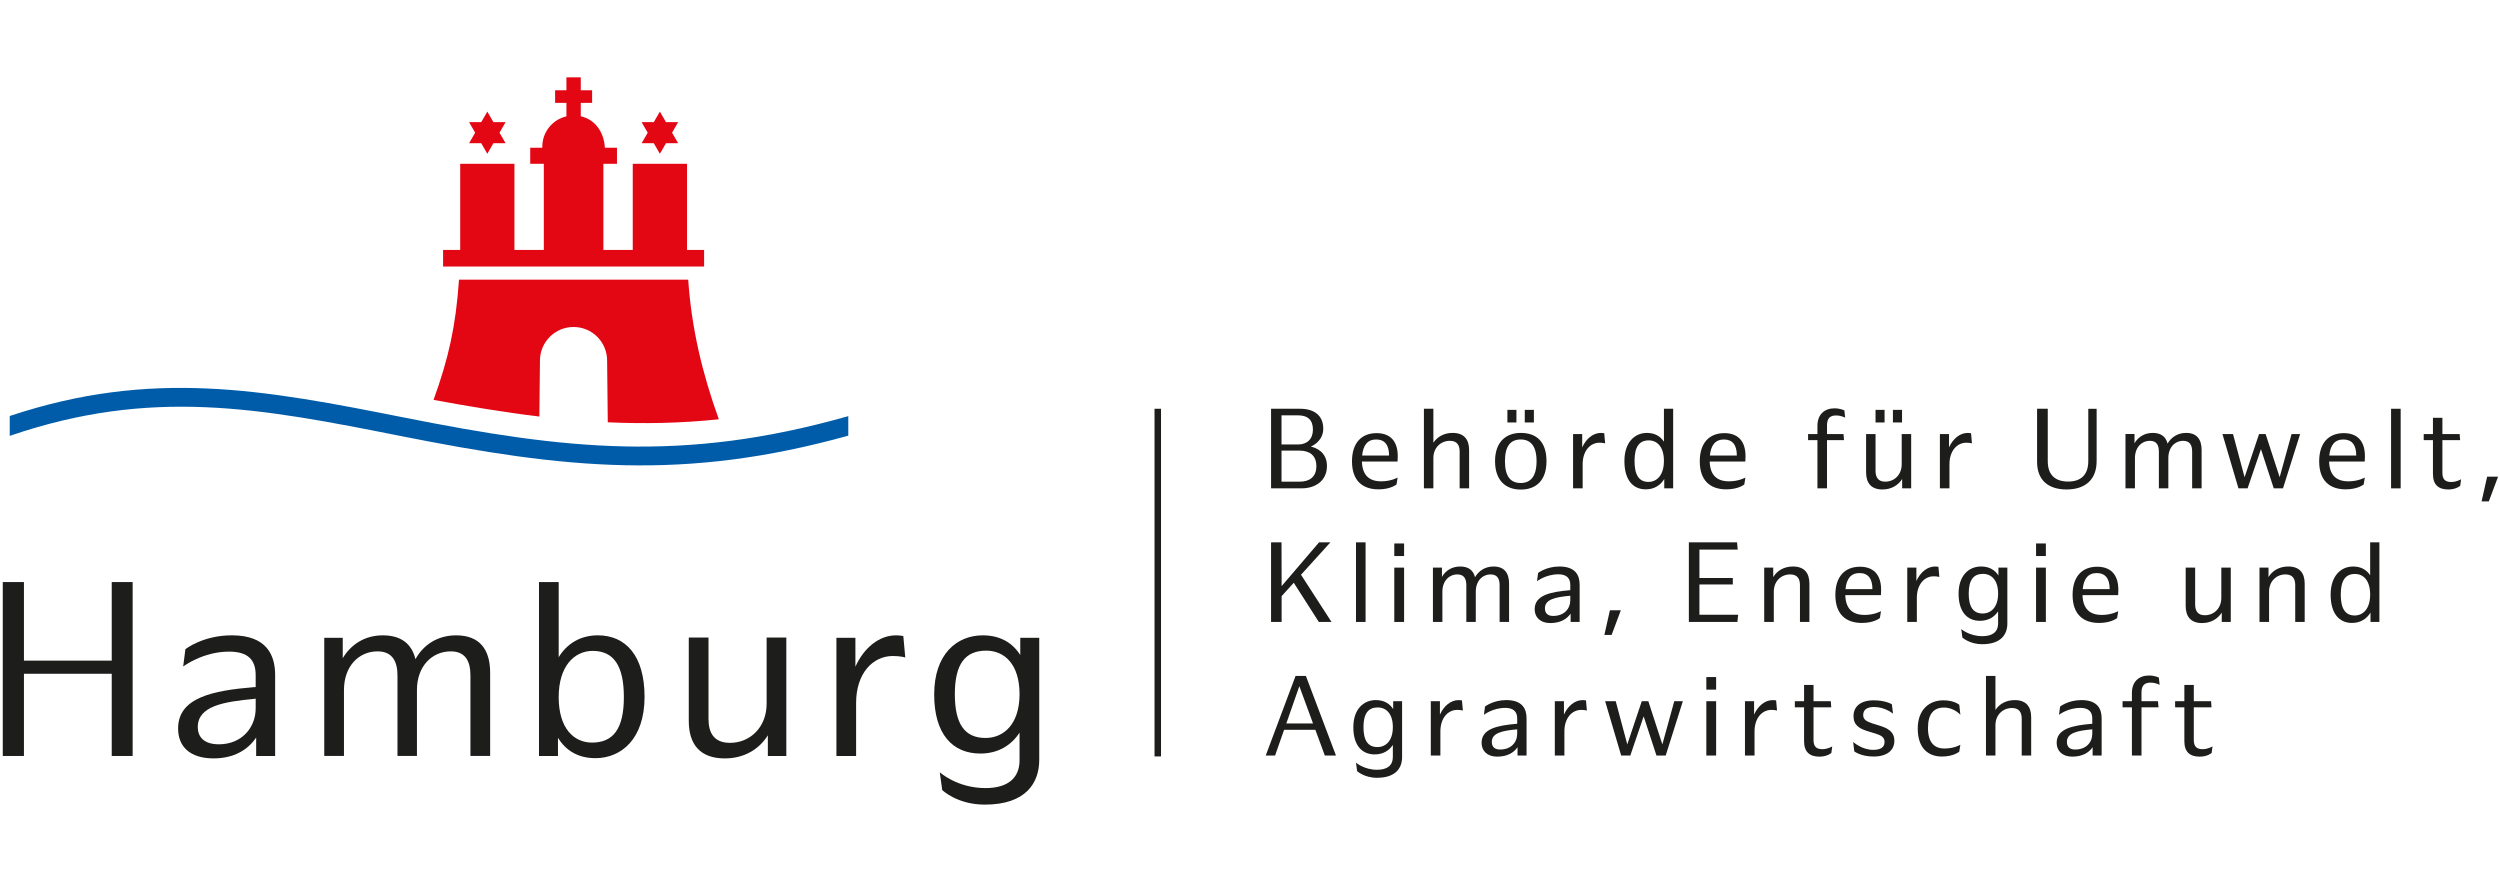 <?xml version="1.0" encoding="utf-8"?>
<!-- Generator: Adobe Illustrator 28.0.0, SVG Export Plug-In . SVG Version: 6.00 Build 0)  -->
<svg version="1.1" id="Ebene_1" xmlns="http://www.w3.org/2000/svg" xmlns:xlink="http://www.w3.org/1999/xlink" x="0px" y="0px"
	 viewBox="0 0 282.201 100" style="enable-background:new 0 0 282.201 100;" xml:space="preserve">
<style type="text/css">
	.st0{fill:#1D1D1B;}
	.st1{fill:#005CA9;}
	.st2{fill:#E30613;}
</style>
<g>
	<g>
		<g>
			<path class="st0" d="M143.478,46.141h3.28c1.52,0,2.613,0.704,2.613,2.249
				c0,1.245-0.993,1.847-1.407,2.023c0.54,0.113,1.823,0.579,1.823,2.187
				c0,1.709-1.358,2.525-2.853,2.525h-3.455V46.141z M146.519,50.174c1.043,0,1.684-0.628,1.684-1.684
				c0-1.092-0.591-1.62-1.734-1.608h-1.81v3.292H146.519z M146.707,54.371
				c1.106,0,1.885-0.528,1.885-1.747c0-1.243-0.792-1.759-1.909-1.759h-2.024v3.506H146.707z"/>
			<path class="st0" d="M155.919,54.333c1.118,0,1.846-0.426,1.846-0.426l-0.125,0.778
				c0,0-0.654,0.554-2.024,0.554c-1.797,0-3.003-0.955-3.003-3.167c0-2.099,1.092-3.179,2.776-3.179
				c1.471,0,2.388,0.829,2.388,2.601c0,0.314-0.024,0.603-0.024,0.603h-4.021
				C153.782,53.63,154.537,54.333,155.919,54.333 M153.758,51.419h3.04
				c0-1.194-0.489-1.81-1.457-1.81C154.36,49.609,153.871,50.263,153.758,51.419"/>
			<path class="st0" d="M165.833,50.803v4.323h-1.068V50.966c0-0.715-0.289-1.206-1.106-1.206
				c-0.992,0-1.859,0.741-1.859,1.947v3.418h-1.069v-8.984h1.069V49.974
				c0.452-0.679,1.219-1.107,2.173-1.107C165.256,48.867,165.833,49.597,165.833,50.803"/>
			<path class="st0" d="M168.762,52.059c0-2.148,1.206-3.192,2.903-3.192c1.722,0,2.903,0.942,2.903,3.192
				c0,2.224-1.219,3.204-2.903,3.204C169.981,55.264,168.762,54.258,168.762,52.059 M173.448,52.059
				c0-1.733-0.69-2.45-1.784-2.45c-1.144,0-1.785,0.729-1.785,2.45c0,1.734,0.642,2.463,1.785,2.463
				C172.758,54.522,173.448,53.793,173.448,52.059 M170.156,46.267h1.018v1.419h-1.018V46.267z
				 M172.116,46.267h1.03v1.419h-1.03V46.267z"/>
			<path class="st0" d="M181.189,50.049c0,0-0.239-0.075-0.641-0.075c-1.043,0-1.897,0.917-1.897,2.425v2.727
				h-1.082v-6.132h1.03v1.508c0.441-0.98,1.232-1.634,2.111-1.634c0.201,0,0.377,0.038,0.377,0.038
				L181.189,50.049z"/>
			<path class="st0" d="M188.867,46.141v8.984h-1.005v-1.055c-0.414,0.691-1.118,1.168-2.085,1.168
				c-1.433,0-2.413-1.043-2.413-3.191c0-2.161,1.194-3.179,2.538-3.179c0.905,0,1.533,0.39,1.923,0.992
				v-3.719H188.867z M187.824,52.035c0-1.584-0.753-2.325-1.708-2.325c-1.056,0-1.609,0.691-1.609,2.325
				c0,1.595,0.514,2.362,1.571,2.362C187.045,54.396,187.824,53.618,187.824,52.035"/>
			<path class="st0" d="M195.176,54.333c1.118,0,1.847-0.426,1.847-0.426l-0.126,0.778
				c0,0-0.653,0.554-2.023,0.554c-1.797,0-3.003-0.955-3.003-3.167c0-2.099,1.092-3.179,2.776-3.179
				c1.471,0,2.388,0.829,2.388,2.601c0,0.314-0.025,0.603-0.025,0.603h-4.02
				C193.039,53.63,193.793,54.333,195.176,54.333 M193.014,51.419h3.041
				c0-1.194-0.49-1.81-1.457-1.81C193.618,49.609,193.127,50.263,193.014,51.419"/>
			<path class="st0" d="M208.156,49.684h-1.923v5.441h-1.08v-5.441h-1.056v-0.69h1.056v-0.942
				c0-1.27,0.803-1.96,1.923-1.96c0.64,0,1.105,0.225,1.118,0.238l0.088,0.818
				c0,0-0.415-0.251-1.03-0.251c-0.565,0-1.018,0.225-1.018,1.093v1.005h1.861L208.156,49.684z"/>
			<path class="st0" d="M215.734,48.994v6.132h-1.018v-1.056c-0.452,0.716-1.232,1.182-2.223,1.182
				c-1.27,0-1.847-0.73-1.847-1.936v-4.322h1.067v4.159c0,0.715,0.289,1.218,1.094,1.218
				c1.004,0,1.858-0.754,1.858-1.96v-3.417H215.734z M212.731,47.686h-1.019v-1.419h1.019V47.686z
				 M214.702,47.686h-1.03v-1.419h1.03V47.686z"/>
			<path class="st0" d="M222.594,50.049c0,0-0.238-0.075-0.64-0.075c-1.044,0-1.898,0.917-1.898,2.425
				v2.727h-1.081v-6.132h1.03v1.508c0.441-0.98,1.232-1.634,2.112-1.634
				c0.2,0,0.377,0.038,0.377,0.038L222.594,50.049z"/>
			<path class="st0" d="M229.946,52.134v-5.993h1.206v5.918c0,1.584,0.88,2.3,2.301,2.3
				c1.394,0,2.274-0.715,2.274-2.311v-5.906h0.942v5.906c0,2.124-1.32,3.204-3.393,3.204
				C231.278,55.252,229.946,54.258,229.946,52.134"/>
			<path class="st0" d="M248.519,50.803v4.323h-1.068V50.966c0-0.715-0.264-1.206-1.005-1.206
				c-0.942,0-1.683,0.741-1.683,1.947v3.418h-1.069V50.966c0-0.715-0.263-1.206-1.005-1.206
				c-0.942,0-1.696,0.741-1.696,1.947v3.418h-1.069v-6.132h1.018v1.042
				c0.415-0.716,1.144-1.169,2.061-1.169c0.942,0,1.484,0.441,1.671,1.207
				c0.427-0.729,1.156-1.207,2.099-1.207C247.979,48.867,248.519,49.597,248.519,50.803"/>
			<polygon class="st0" points="250.869,48.994 252.063,48.994 253.369,53.869 255.004,48.994 255.744,48.994 
				257.329,53.869 258.672,48.994 259.641,48.994 257.705,55.125 256.663,55.125 255.217,50.703 
				253.709,55.125 252.678,55.125 			"/>
			<path class="st0" d="M265.094,54.333c1.118,0,1.847-0.426,1.847-0.426l-0.126,0.778
				c0,0-0.653,0.554-2.023,0.554c-1.797,0-3.003-0.955-3.003-3.167c0-2.099,1.092-3.179,2.776-3.179
				c1.471,0,2.388,0.829,2.388,2.601c0,0.314-0.025,0.603-0.025,0.603h-4.02
				C262.957,53.63,263.712,54.333,265.094,54.333 M262.933,51.419h3.041
				c0-1.194-0.49-1.81-1.457-1.81C263.536,49.609,263.046,50.263,262.933,51.419"/>
			<rect x="269.906" y="46.141" class="st0" width="1.082" height="8.985"/>
			<path class="st0" d="M277.811,54.096l-0.101,0.741c0,0-0.465,0.415-1.345,0.415
				c-1.105,0-1.733-0.529-1.733-1.747v-3.821h-1.043v-0.69h1.043v-1.835h1.067v1.835h1.949
				l0.05,0.69h-1.999v3.695c0,0.716,0.314,1.03,0.993,1.03
				C277.308,54.41,277.811,54.096,277.811,54.096"/>
			<polygon class="st0" points="280.751,53.806 281.984,53.806 280.94,56.596 280.123,56.596 			"/>
			<polygon class="st0" points="146.041,65.782 144.671,67.29 144.671,70.205 143.478,70.205 143.478,61.221 
				144.659,61.221 144.671,66.159 148.894,61.221 150.176,61.221 146.858,64.878 150.301,70.205 
				148.869,70.205 			"/>
			<rect x="153.065" y="61.221" class="st0" width="1.082" height="8.985"/>
			<path class="st0" d="M157.388,61.347h1.106v1.419h-1.106V61.347z M157.388,64.073h1.106v6.132h-1.106
				V64.073z"/>
			<path class="st0" d="M170.344,65.882v4.323h-1.068v-4.159c0-0.715-0.264-1.206-1.006-1.206
				c-0.942,0-1.683,0.741-1.683,1.947v3.418h-1.068v-4.159c0-0.715-0.264-1.206-1.006-1.206
				c-0.942,0-1.696,0.741-1.696,1.947v3.418h-1.068v-6.132h1.018v1.042
				c0.414-0.716,1.144-1.169,2.06-1.169c0.942,0,1.484,0.441,1.672,1.207
				c0.427-0.729,1.155-1.207,2.098-1.207C169.803,63.947,170.344,64.677,170.344,65.882"/>
			<path class="st0" d="M178.311,66.008v4.197h-1.018v-0.942c-0.427,0.628-1.17,1.068-2.3,1.068
				c-1.107,0-1.76-0.641-1.76-1.558c0-1.583,1.76-1.96,3.947-2.148h0.075v-0.604
				c0-0.753-0.416-1.194-1.345-1.194c-1.407,0-2.413,0.779-2.413,0.779l0.125-0.93
				c0,0,0.918-0.729,2.4-0.729C177.858,63.947,178.311,64.953,178.311,66.008 M177.256,67.729V67.253
				h-0.064c-1.608,0.15-2.801,0.401-2.801,1.407c0,0.578,0.327,0.868,0.929,0.868
				C176.564,69.527,177.256,68.723,177.256,67.729"/>
			<polygon class="st0" points="181.729,68.886 182.962,68.886 181.918,71.675 181.101,71.675 			"/>
			<polygon class="st0" points="190.639,61.221 196.079,61.221 196.154,62.037 191.832,62.037 191.832,65.242 
				195.602,65.242 195.602,65.971 191.832,65.971 191.832,69.389 196.205,69.389 196.117,70.205 
				190.639,70.205 			"/>
			<path class="st0" d="M204.247,65.882v4.323h-1.067v-4.159c0-0.715-0.289-1.206-1.106-1.206
				c-0.993,0-1.847,0.741-1.847,1.947v3.418h-1.082v-6.132h1.018v1.067
				c0.44-0.729,1.232-1.194,2.225-1.194C203.67,63.947,204.247,64.677,204.247,65.882"/>
			<path class="st0" d="M210.481,69.413c1.118,0,1.846-0.426,1.846-0.426l-0.125,0.778
				c0,0-0.654,0.554-2.024,0.554c-1.797,0-3.002-0.955-3.002-3.167c0-2.099,1.092-3.179,2.776-3.179
				c1.471,0,2.388,0.829,2.388,2.601c0,0.314-0.024,0.603-0.024,0.603h-4.021
				C208.344,68.71,209.099,69.413,210.481,69.413 M208.32,66.498h3.04
				c0-1.194-0.489-1.81-1.457-1.81C208.922,64.689,208.433,65.342,208.32,66.498"/>
			<path class="st0" d="M218.913,65.129c0,0-0.239-0.075-0.642-0.075c-1.042,0-1.897,0.917-1.897,2.425v2.727
				h-1.081V64.073h1.03v1.508c0.44-0.98,1.232-1.634,2.111-1.634c0.201,0,0.376,0.038,0.376,0.038
				L218.913,65.129z"/>
			<path class="st0" d="M226.59,64.073v6.32c0,1.156-0.653,2.325-2.84,2.325
				c-1.432,0-2.236-0.754-2.236-0.754l-0.126-0.955c0,0,0.917,0.804,2.374,0.804
				c1.169,0,1.785-0.502,1.785-1.433v-1.37c-0.428,0.641-1.106,1.068-2.048,1.068
				c-1.433,0-2.413-1.004-2.413-3.065c0-2.087,1.194-3.067,2.538-3.067
				c0.929,0,1.571,0.403,1.96,1.018v-0.891H226.59z M225.548,67.001c0-1.52-0.754-2.223-1.71-2.223
				c-1.056,0-1.608,0.678-1.608,2.223c0,1.508,0.515,2.25,1.571,2.25
				C224.768,69.251,225.548,68.521,225.548,67.001"/>
			<path class="st0" d="M229.832,61.347h1.105v1.419h-1.105V61.347z M229.832,64.073h1.105v6.132h-1.105
				V64.073z"/>
			<path class="st0" d="M237.259,69.413c1.118,0,1.846-0.426,1.846-0.426l-0.125,0.778
				c0,0-0.654,0.554-2.023,0.554c-1.797,0-3.003-0.955-3.003-3.167c0-2.099,1.092-3.179,2.776-3.179
				c1.469,0,2.388,0.829,2.388,2.601c0,0.314-0.024,0.603-0.024,0.603h-4.022
				C235.123,68.71,235.878,69.413,237.259,69.413 M235.098,66.498h3.041
				c0-1.194-0.49-1.81-1.458-1.81C235.701,64.689,235.211,65.342,235.098,66.498"/>
			<path class="st0" d="M251.81,64.073v6.132h-1.018v-1.055c-0.452,0.715-1.232,1.181-2.224,1.181
				c-1.269,0-1.847-0.729-1.847-1.936v-4.322h1.068v4.159c0,0.715,0.29,1.218,1.093,1.218
				c1.005,0,1.861-0.753,1.861-1.96v-3.417H251.81z"/>
			<path class="st0" d="M260.154,65.882v4.323h-1.068v-4.159c0-0.715-0.289-1.206-1.106-1.206
				c-0.992,0-1.847,0.741-1.847,1.947v3.418h-1.081v-6.132h1.018v1.067
				c0.44-0.729,1.232-1.194,2.224-1.194C259.577,63.947,260.154,64.677,260.154,65.882"/>
			<path class="st0" d="M268.586,61.221v8.984h-1.004v-1.055c-0.416,0.691-1.119,1.168-2.086,1.168
				c-1.433,0-2.413-1.043-2.413-3.191c0-2.161,1.194-3.179,2.538-3.179
				c0.905,0,1.532,0.39,1.923,0.992v-3.719H268.586z M267.544,67.114c0-1.584-0.754-2.325-1.71-2.325
				c-1.056,0-1.608,0.691-1.608,2.325c0,1.595,0.515,2.362,1.571,2.362
				C266.764,69.476,267.544,68.698,267.544,67.114"/>
			<path class="st0" d="M148.479,82.382h-3.53l-1.018,2.903h-1.056l3.368-8.984h1.168l3.394,8.984h-1.257
				L148.479,82.382z M148.216,81.665l-1.546-4.209l-1.47,4.209H148.216z"/>
			<path class="st0" d="M158.268,79.153v6.32c0,1.156-0.653,2.325-2.84,2.325
				c-1.432,0-2.236-0.754-2.236-0.754l-0.127-0.955c0,0,0.918,0.804,2.376,0.804
				c1.169,0,1.784-0.502,1.784-1.433v-1.37c-0.427,0.641-1.106,1.068-2.047,1.068
				c-1.433,0-2.413-1.004-2.413-3.065c0-2.087,1.194-3.067,2.538-3.067
				c0.93,0,1.571,0.403,1.96,1.018v-0.891H158.268z M157.225,82.08c0-1.52-0.753-2.223-1.708-2.223
				c-1.056,0-1.608,0.678-1.608,2.223c0,1.508,0.514,2.25,1.571,2.25
				C156.446,84.33,157.225,83.601,157.225,82.08"/>
			<path class="st0" d="M165.13,80.208c0,0-0.239-0.075-0.642-0.075c-1.042,0-1.897,0.917-1.897,2.425
				v2.727h-1.081v-6.132h1.03v1.508c0.44-0.98,1.232-1.634,2.111-1.634
				c0.201,0,0.376,0.038,0.376,0.038L165.13,80.208z"/>
			<path class="st0" d="M172.318,81.088v4.197h-1.018V84.342c-0.427,0.628-1.169,1.068-2.3,1.068
				c-1.107,0-1.76-0.641-1.76-1.558c0-1.583,1.76-1.96,3.947-2.148h0.075v-0.604
				c0-0.753-0.416-1.194-1.345-1.194c-1.407,0-2.413,0.779-2.413,0.779l0.125-0.93
				c0,0,0.918-0.729,2.4-0.729C171.865,79.027,172.318,80.033,172.318,81.088 M171.262,82.809v-0.477
				h-0.064c-1.609,0.15-2.801,0.401-2.801,1.407c0,0.578,0.327,0.868,0.929,0.868
				C170.57,84.607,171.262,83.803,171.262,82.809"/>
			<path class="st0" d="M179.128,80.208c0,0-0.238-0.075-0.64-0.075c-1.044,0-1.898,0.917-1.898,2.425
				v2.727h-1.081v-6.132h1.03v1.508c0.441-0.98,1.232-1.634,2.112-1.634
				c0.2,0,0.377,0.038,0.377,0.038L179.128,80.208z"/>
			<polygon class="st0" points="181.189,79.153 182.384,79.153 183.689,84.028 185.324,79.153 186.065,79.153 
				187.648,84.028 188.992,79.153 189.961,79.153 188.025,85.285 186.982,85.285 185.536,80.862 
				184.03,85.285 182.999,85.285 			"/>
			<path class="st0" d="M192.612,76.426h1.106v1.419h-1.106V76.426z M192.612,79.153h1.106v6.132h-1.106
				V79.153z"/>
			<path class="st0" d="M200.591,80.208c0,0-0.238-0.075-0.641-0.075c-1.043,0-1.898,0.917-1.898,2.425v2.727
				h-1.08v-6.132h1.03v1.508c0.44-0.98,1.232-1.634,2.112-1.634c0.2,0,0.376,0.038,0.376,0.038
				L200.591,80.208z"/>
			<path class="st0" d="M206.824,84.255l-0.101,0.741c0,0-0.465,0.415-1.345,0.415
				c-1.105,0-1.733-0.529-1.733-1.747v-3.821h-1.043v-0.69h1.043v-1.835h1.067v1.835h1.949
				l0.05,0.69h-1.999v3.695c0,0.716,0.314,1.03,0.993,1.03
				C206.321,84.569,206.824,84.255,206.824,84.255"/>
			<path class="st0" d="M209.313,84.82l-0.126-1.068c0,0,0.967,0.892,2.261,0.892
				c0.892,0,1.282-0.328,1.282-0.892c0-0.528-0.39-0.754-1.043-0.955l-0.716-0.214
				c-1.056-0.314-1.746-0.691-1.746-1.747c0-1.043,0.754-1.784,2.287-1.784
				c1.356,0,2.047,0.452,2.047,0.452l0.126,1.056c0,0-0.879-0.754-2.135-0.754
				c-0.867,0-1.232,0.352-1.232,0.917c0,0.528,0.415,0.728,1.056,0.942l0.729,0.227
				c1.019,0.314,1.733,0.704,1.733,1.734c0,1.042-0.791,1.771-2.349,1.771
				C210.066,85.397,209.313,84.82,209.313,84.82"/>
			<path class="st0" d="M216.475,82.244c0-2.148,1.308-3.192,2.89-3.192c1.232,0,1.798,0.503,1.798,0.503
				l0.125,1.131c0,0-0.704-0.817-1.835-0.817c-1.155,0-1.821,0.691-1.821,2.312
				c0,1.634,0.715,2.312,1.859,2.312c1.119,0,1.797-0.427,1.797-0.427l-0.125,0.778
				c0,0-0.617,0.554-1.96,0.554C217.656,85.398,216.475,84.455,216.475,82.244"/>
			<path class="st0" d="M229.28,80.962v4.323h-1.068v-4.159c0-0.715-0.29-1.206-1.107-1.206
				c-0.992,0-1.859,0.741-1.859,1.947v3.418h-1.068v-8.984h1.068v3.833
				c0.452-0.679,1.219-1.107,2.173-1.107C228.702,79.027,229.28,79.756,229.28,80.962"/>
			<path class="st0" d="M237.234,81.088v4.197h-1.018V84.342c-0.427,0.628-1.169,1.068-2.299,1.068
				c-1.107,0-1.76-0.641-1.76-1.558c0-1.583,1.76-1.96,3.946-2.148h0.075v-0.604
				c0-0.753-0.415-1.194-1.345-1.194c-1.407,0-2.412,0.779-2.412,0.779l0.125-0.93
				c0,0,0.917-0.729,2.4-0.729C236.782,79.027,237.234,80.033,237.234,81.088 M236.178,82.809v-0.477
				h-0.063c-1.608,0.15-2.802,0.401-2.802,1.407c0,0.578,0.328,0.868,0.929,0.868
				C235.487,84.607,236.178,83.803,236.178,82.809"/>
			<path class="st0" d="M243.656,79.843h-1.923v5.441h-1.082v-5.441h-1.056v-0.69h1.056v-0.942
				c0-1.27,0.805-1.96,1.923-1.96c0.642,0,1.106,0.225,1.119,0.238l0.087,0.818
				c0,0-0.415-0.251-1.03-0.251c-0.566,0-1.018,0.225-1.018,1.093v1.005h1.859L243.656,79.843z"/>
			<path class="st0" d="M249.75,84.255l-0.101,0.741c0,0-0.465,0.415-1.345,0.415
				c-1.105,0-1.733-0.529-1.733-1.747v-3.821h-1.043v-0.69h1.043v-1.835h1.067v1.835h1.949l0.049,0.69
				h-1.999v3.695c0,0.716,0.314,1.03,0.994,1.03C249.247,84.569,249.75,84.255,249.75,84.255"/>
			<rect x="130.323" y="46.141" class="st0" width="0.733" height="39.246"/>
		</g>
		<polygon class="st0" points="14.973,65.703 14.973,85.335 12.612,85.335 12.612,76.056 2.702,76.056 
			2.702,85.335 0.312,85.335 0.312,65.703 2.702,65.703 2.702,74.572 12.612,74.572 12.612,65.703 		"/>
		<g>
			<path class="st0" d="M31.058,76.192v9.142h-2.142v-2.087c-0.906,1.372-2.498,2.361-4.803,2.361
				c-2.719,0-4.009-1.373-4.009-3.376c0-3.487,3.898-4.283,8.593-4.669h0.164v-1.345
				c0-1.757-0.879-2.663-3.019-2.663c-2.939,0-5.163,1.676-5.163,1.676l0.249-1.949
				c0,0,1.947-1.566,5.243-1.566C30.125,71.716,31.058,73.967,31.058,76.192 M28.862,79.954v-1.099
				l-0.11,0.028c-3.541,0.329-6.426,0.824-6.426,3.185c0,1.208,0.796,1.949,2.39,1.949
				C27.269,84.017,28.862,82.15,28.862,79.954"/>
			<path class="st0" d="M55.328,75.944v9.39h-2.225v-9.088c0-1.619-0.577-2.719-2.224-2.719
				c-2.113,0-3.814,1.676-3.814,4.366v7.441h-2.197v-9.088c0-1.619-0.606-2.719-2.254-2.719
				c-2.112,0-3.787,1.676-3.787,4.366v7.441h-2.225V71.992h2.086v2.306
				c0.934-1.566,2.498-2.581,4.531-2.581c2.085,0,3.267,0.988,3.678,2.691
				c0.908-1.648,2.527-2.691,4.585-2.691C54.147,71.717,55.328,73.309,55.328,75.944"/>
			<path class="st0" d="M72.758,78.663c0,4.722-2.607,6.919-5.548,6.919c-2.002,0-3.376-0.906-4.227-2.306
				v2.059H60.841V65.703h2.224v8.484c0.906-1.483,2.388-2.471,4.419-2.471
				C70.616,71.717,72.758,73.995,72.758,78.663 M70.423,78.69c0-3.542-1.152-5.217-3.513-5.217
				c-2.089,0-3.845,1.73-3.845,5.217c0,3.487,1.675,5.134,3.762,5.134
				C69.187,83.824,70.423,82.314,70.423,78.69"/>
			<path class="st0" d="M88.76,71.964v13.371h-2.085V83.001c-0.989,1.593-2.691,2.609-4.86,2.609
				c-2.801,0-4.065-1.593-4.065-4.229V71.964h2.226v9.17c0,1.619,0.63,2.719,2.443,2.719
				c2.223,0,4.119-1.731,4.119-4.421V71.964H88.76z"/>
			<path class="st0" d="M102.186,74.215c0,0-0.523-0.165-1.402-0.165c-2.279,0-4.146,1.977-4.146,5.299
				v5.986H94.415V71.992h2.142v3.267c0.96-2.143,2.69-3.542,4.585-3.542
				c0.438,0,0.824,0.082,0.824,0.082L102.186,74.215z"/>
			<path class="st0" d="M117.31,71.992v13.782c0,2.526-1.428,5.052-6.148,5.052
				c-3.131,0-4.805-1.647-4.805-1.647l-0.276-2.004c0,0,1.95,1.784,5.163,1.784
				c2.471,0,3.843-1.098,3.843-3.13v-3.129c-0.906,1.4-2.388,2.361-4.421,2.361
				c-3.13,0-5.215-2.169-5.215-6.672c0-4.557,2.553-6.672,5.489-6.672c2.006,0,3.379,0.879,4.229,2.224
				v-1.949H117.31z M115.087,78.361c0-3.351-1.676-4.915-3.76-4.915c-2.363,0-3.544,1.483-3.544,4.915
				c0,3.349,1.1,4.941,3.461,4.941C113.328,83.302,115.087,81.711,115.087,78.361"/>
			<path class="st1" d="M95.539,47.035l0.216-0.061v2.204c-18.555,5.151-31.952,3.732-50.477,0.049
				c-15.998-3.18-28.167-5.504-44.18-0.026v-2.242c16.055-5.347,28.583-2.995,44.595,0.188
				C63.791,50.744,77.09,52.239,95.539,47.035"/>
			<path class="st2" d="M68.606,47.668l-0.075-6.967c0-2.093-1.696-3.791-3.791-3.791
				c-2.093,0-3.79,1.698-3.79,3.791l-0.067,6.318c-4.083-0.488-8.044-1.164-11.944-1.88
				c1.675-4.625,2.521-8.316,2.871-13.572h25.876c0.367,5.474,1.6,10.633,3.457,15.764
				C76.794,47.782,72.631,47.852,68.606,47.668"/>
			<polygon class="st2" points="57.072,16.168 55.695,16.168 55.009,17.359 54.321,16.168 52.949,16.168 
				53.636,14.979 52.949,13.789 54.321,13.789 55.009,12.599 55.695,13.789 57.072,13.789 
				56.383,14.978 			"/>
			<polygon class="st2" points="76.549,16.168 75.176,16.168 74.487,17.359 73.8,16.168 72.426,16.168 
				73.113,14.979 72.426,13.789 73.8,13.789 74.487,12.599 75.176,13.789 76.549,13.789 
				75.863,14.978 			"/>
			<path class="st2" d="M61.216,16.675v-0.121c0-1.667,1.164-3.06,2.722-3.422v-1.521h-1.277V10.191h1.277
				V8.731h1.62v1.459h1.28v1.419h-1.28v1.516c1.657,0.368,2.632,1.851,2.719,3.549h1.368v1.815
				h-1.535v9.721h3.316v-9.721h6.126v9.721h1.928v1.875H50.017v-1.875h1.931v-9.721h6.123v9.721
				h3.316v-9.721h-1.536v-1.815H61.216z"/>
		</g>
	</g>
</g>
</svg>
